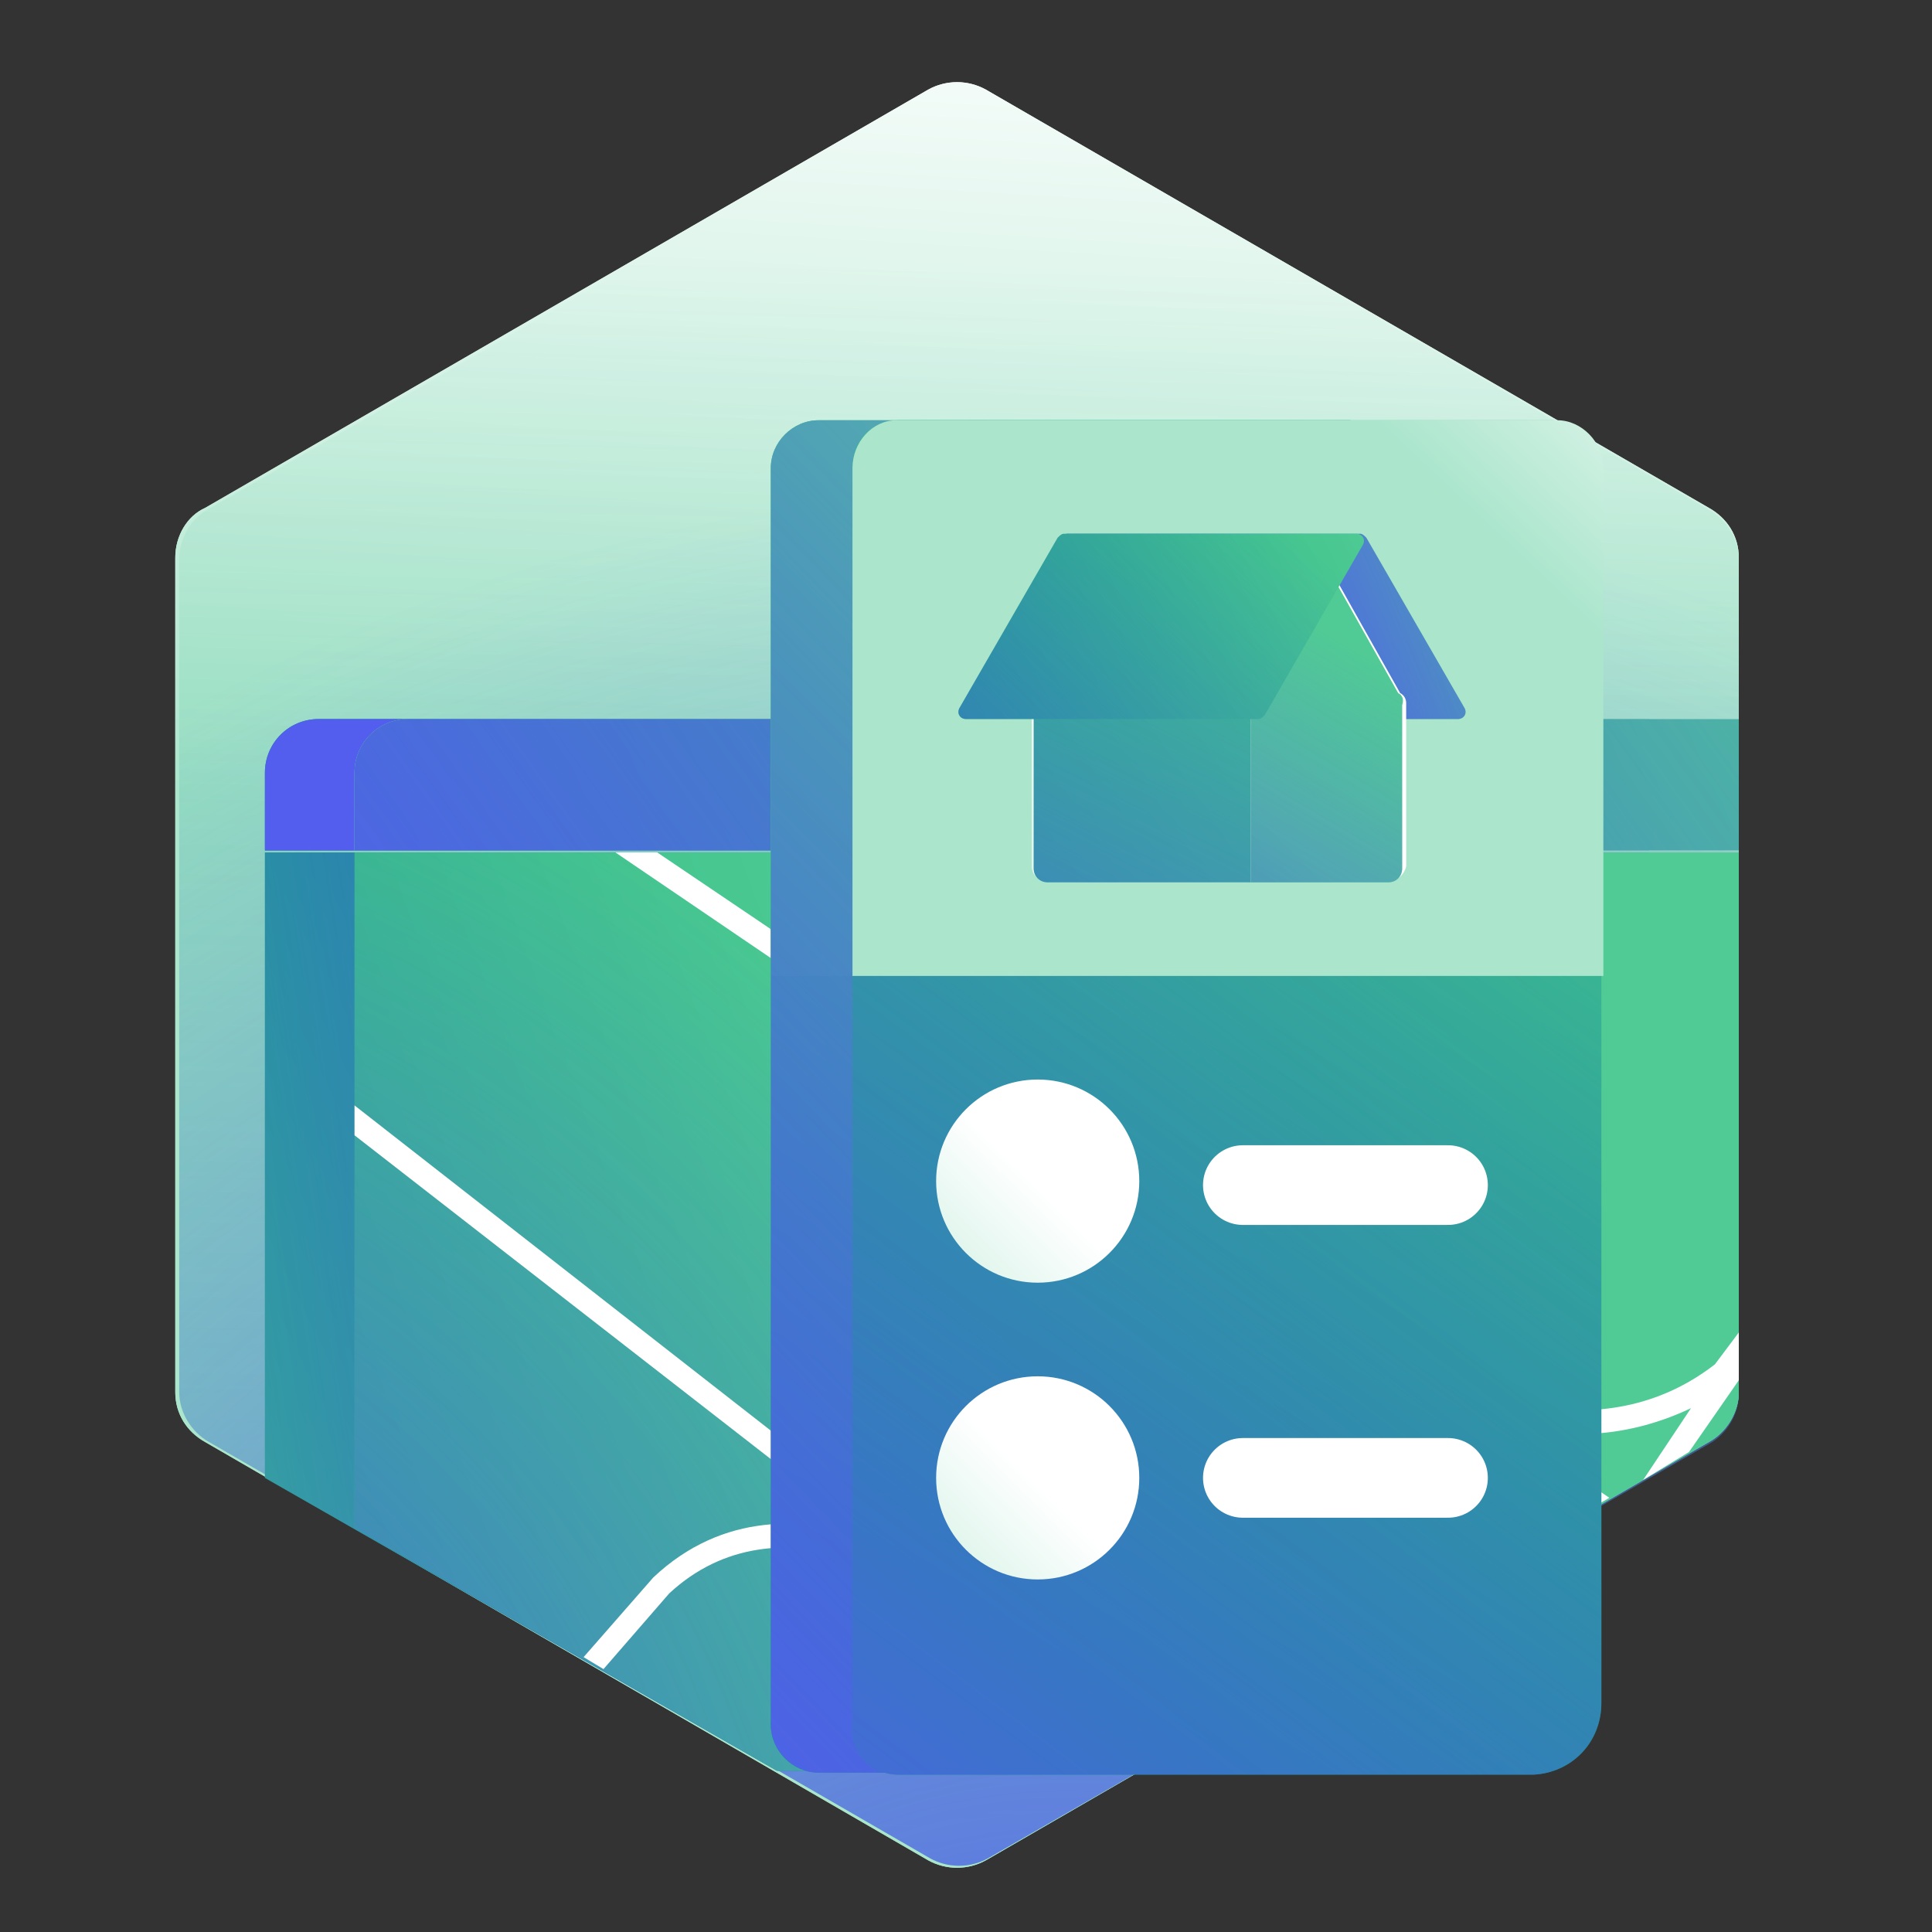 <?xml version="1.0" encoding="UTF-8"?> <svg xmlns="http://www.w3.org/2000/svg" width="97" height="97" viewBox="0 0 97 97" fill="none"><rect x="0" y="0" width="97" height="97" fill="#333333" stroke="none"/><g clip-path="url(#clip0_1195_13687)"><path d="M8.8 28V69.9C8.8 71 9.4 71.9 10.3 72.4L46.6 93.4C47.5 93.9 48.6 93.9 49.5 93.4L85.8 72.4C86.7 71.9 87.3 70.9 87.3 69.9V28C87.3 26.9 86.7 26 85.8 25.5L49.5 4.5C48.6 4 47.5 4 46.6 4.5L10.3 25.5C9.4 25.9 8.8 26.9 8.8 28Z" fill="url(#paint0_linear_1195_13687)"></path><path d="M8.8 28V69.9C8.8 71 9.4 71.9 10.3 72.4L46.6 93.4C47.5 93.9 48.6 93.9 49.5 93.4L85.8 72.4C86.7 71.9 87.3 70.9 87.3 69.9V28C87.3 26.9 86.7 26 85.8 25.5L49.5 4.5C48.6 4 47.5 4 46.6 4.5L10.3 25.5C9.4 25.9 8.8 26.9 8.8 28Z" fill="url(#paint1_linear_1195_13687)"></path><g opacity="0.5"><path d="M9 28.1V69.9C9 70.9 9.6 71.9 10.5 72.4L46.7 93.3C47.6 93.8 48.7 93.8 49.6 93.3L85.8 72.5C86.7 72 87.3 71 87.3 70V28.1C87.3 27.1 86.7 26.1 85.8 25.6L49.6 4.7C48.7 4.2 47.6 4.2 46.7 4.7L10.4 25.6C9.5 26.1 9 27.1 9 28.1Z" fill="url(#paint2_linear_1195_13687)"></path></g><path d="M9 28.1V69.9C9 70.9 9.6 71.9 10.5 72.4L46.7 93.3C47.6 93.8 48.7 93.8 49.6 93.3L85.8 72.5C86.7 72 87.3 71 87.3 70V28.1C87.3 27.1 86.7 26.1 85.8 25.6L49.6 4.7C48.7 4.2 47.6 4.2 46.7 4.7L10.4 25.6C9.5 26.1 9 27.1 9 28.1Z" fill="url(#paint3_radial_1195_13687)"></path><path d="M82.7 36.1H16C14.5 36.1 13.3 37.3 13.3 38.8V42.7H82.8V36.1H82.7Z" fill="url(#paint4_linear_1195_13687)"></path><path d="M82.7 36.1H16C14.5 36.1 13.3 37.3 13.3 38.8V42.7H82.8V36.1H82.7Z" fill="url(#paint5_linear_1195_13687)"></path><path d="M13.3 42.8V74.2L39 88.9H52.8L81.3 72.4C82.2 71.9 82.8 70.9 82.8 69.9V42.8H13.3Z" fill="url(#paint6_linear_1195_13687)"></path><path d="M13.3 42.8V74.2L39 88.9H52.8L81.3 72.4C82.2 71.9 82.8 70.9 82.8 69.9V42.8H13.3Z" fill="url(#paint7_linear_1195_13687)"></path><path d="M17.8 42.8V76.7L39 88.9H57.3L85.8 72.4C86.7 71.9 87.3 70.9 87.3 69.9V42.8H17.8Z" fill="url(#paint8_linear_1195_13687)"></path><path d="M17.8 42.8V76.7L39 88.9H57.3L85.8 72.4C86.7 71.9 87.3 70.9 87.3 69.9V42.8H17.8Z" fill="url(#paint9_radial_1195_13687)"></path><path d="M58.1 88.4L59.2 87.8L50.6 81.1C50.6 81.1 50.3 80.9 49.8 80.5L17.8 55.5V57L43.9 77.3C40.5 76.1 36.3 75.9 32.8 79.2L29.3 83.2L30.3 83.8L33.6 80C39.1 74.9 46.7 79.6 49.1 81.4L58.1 88.4Z" fill="white"></path><path d="M87.3 36.1H20.5C19 36.1 17.8 37.3 17.8 38.8V42.7H87.3V36.1Z" fill="url(#paint10_linear_1195_13687)"></path><path d="M87.3 36.1H20.5C19 36.1 17.8 37.3 17.8 38.8V42.7H87.3V36.1Z" fill="url(#paint11_linear_1195_13687)"></path><path d="M87.3 36.1H20.5C19 36.1 17.8 37.3 17.8 38.8V42.7H87.3V36.1Z" fill="url(#paint12_linear_1195_13687)"></path><path d="M80.8 75.2L75.4 71.5C76.6 71.8 77.9 72 79.3 72C81.1 72 83 71.6 84.9 70.7L82.5 74.3L84.8 72.9L87.3 69.3V66.9L86.1 68.5C79.4 73.7 71.1 68.5 71 68.4H70.9L33 42.8H30.9L79.6 75.9L80.8 75.2Z" fill="white"></path><path d="M80.3 85.5V28.3L67.8 21.1H41.1C39.8 21.1 38.7 22.2 38.7 23.5V86.6C38.7 87.9 39.8 89 41.1 89H76.9C78.8 89 80.3 87.5 80.3 85.5Z" fill="url(#paint13_linear_1195_13687)"></path><path d="M77.9 21.1H41.1C39.8 21.1 38.7 22.2 38.7 23.5V49H80.3V23.5C80.3 22.2 79.2 21.1 77.9 21.1Z" fill="url(#paint14_linear_1195_13687)"></path><path d="M80.3 85.5V28.3L67.8 21.1H41.1C39.8 21.1 38.7 22.2 38.7 23.5V86.6C38.7 87.9 39.8 89 41.1 89H76.9C78.8 89 80.3 87.5 80.3 85.5Z" fill="url(#paint15_linear_1195_13687)"></path><path d="M80.4 85.5V28.4L67.8 21.1H45.1C43.8 21.1 42.8 22.1 42.8 23.4V86.8C42.8 88.1 43.8 89.1 45.1 89.1H77C78.9 89 80.4 87.5 80.4 85.5Z" fill="url(#paint16_linear_1195_13687)"></path><path d="M80.4 85.5V28.4L67.8 21.1H45.1C43.8 21.1 42.8 22.1 42.8 23.4V86.8C42.8 88.1 43.8 89.1 45.1 89.1H77C78.9 89 80.4 87.5 80.4 85.5Z" fill="url(#paint17_linear_1195_13687)"></path><path d="M78.2 21.1H45C43.8 21.1 42.8 22.2 42.8 23.5V49H80.5V23.5C80.5 22.2 79.4 21.1 78.2 21.1Z" fill="url(#paint18_linear_1195_13687)"></path><path d="M52.1 64.4C54.917 64.4 57.2 62.117 57.2 59.3C57.2 56.483 54.917 54.2 52.1 54.2C49.283 54.2 47 56.483 47 59.3C47 62.117 49.283 64.4 52.1 64.4Z" fill="url(#paint19_linear_1195_13687)"></path><path d="M52.1 79.3C54.917 79.3 57.2 77.017 57.2 74.2C57.2 71.383 54.917 69.1 52.1 69.1C49.283 69.1 47 71.383 47 74.2C47 77.017 49.283 79.3 52.1 79.3Z" fill="url(#paint20_linear_1195_13687)"></path><path d="M62.4 59.5H72.7" stroke="url(#paint21_linear_1195_13687)" stroke-width="4" stroke-miterlimit="10" stroke-linecap="round" stroke-linejoin="round"></path><path d="M62.4 74.2H72.7" stroke="url(#paint22_linear_1195_13687)" stroke-width="4" stroke-miterlimit="10" stroke-linecap="round" stroke-linejoin="round"></path><path d="M58.5 36.1H73.2C73.5 36.1 73.7 35.8 73.5 35.5L68.6 27C68.5 26.9 68.4 26.8 68.3 26.8H53.6C53.3 26.8 53.1 27.1 53.3 27.4L58.2 35.9C58.2 36 58.3 36.1 58.5 36.1Z" fill="url(#paint23_linear_1195_13687)"></path><path d="M58.5 36.1H73.2C73.5 36.1 73.7 35.8 73.5 35.5L68.6 27C68.5 26.9 68.4 26.8 68.3 26.8H53.6C53.3 26.8 53.1 27.1 53.3 27.4L58.2 35.9C58.2 36 58.3 36.1 58.5 36.1Z" fill="url(#paint24_linear_1195_13687)"></path><path d="M69.8 44.2H52.5C52.1 44.2 51.8 43.9 51.8 43.5V31.9C51.8 31.6 52 31.3 52.3 31.3L65.5 28.1C65.7 28.1 66.5 28.3 66.7 28.4L70.3 34.8C70.5 34.9 70.6 35.1 70.6 35.3V43.5C70.5 43.9 70.2 44.2 69.8 44.2Z" fill="url(#paint25_linear_1195_13687)"></path><path d="M70.2 34.8L66.6 28.4C66.4 28.3 65.6 28 65.4 28.1L62.6 28.8V44.3H69.7C70.1 44.3 70.4 44 70.4 43.6V35.4C70.5 35.1 70.4 34.9 70.2 34.8Z" fill="url(#paint26_linear_1195_13687)"></path><path d="M70.2 34.8L66.6 28.4C66.4 28.3 65.6 28 65.4 28.1L62.6 28.8V44.3H69.7C70.1 44.3 70.4 44 70.4 43.6V35.4C70.5 35.1 70.4 34.9 70.2 34.8Z" fill="url(#paint27_linear_1195_13687)"></path><path d="M52.4 31.3C52.1 31.4 51.9 31.6 51.9 31.9V43.6C51.9 44 52.2 44.3 52.6 44.3H62.8V28.8L52.4 31.3Z" fill="url(#paint28_linear_1195_13687)"></path><path d="M52.4 31.3C52.1 31.4 51.9 31.6 51.9 31.9V43.6C51.9 44 52.2 44.3 52.6 44.3H62.8V28.8L52.4 31.3Z" fill="url(#paint29_linear_1195_13687)"></path><path d="M52.4 31.3C52.1 31.4 51.9 31.6 51.9 31.9V43.6C51.9 44 52.2 44.3 52.6 44.3H62.8V28.8L52.4 31.3Z" fill="url(#paint30_linear_1195_13687)"></path><path d="M63.2 36.1H48.5C48.2 36.1 48 35.8 48.2 35.5L53.1 27C53.2 26.9 53.3 26.8 53.4 26.8H68.1C68.4 26.8 68.6 27.1 68.4 27.4L63.5 35.9C63.4 36 63.3 36.1 63.2 36.1Z" fill="url(#paint31_linear_1195_13687)"></path><path d="M63.2 36.1H48.5C48.2 36.1 48 35.8 48.2 35.5L53.1 27C53.2 26.9 53.3 26.8 53.4 26.8H68.1C68.4 26.8 68.6 27.1 68.4 27.4L63.5 35.9C63.4 36 63.3 36.1 63.2 36.1Z" fill="url(#paint32_linear_1195_13687)"></path></g><defs><linearGradient id="paint0_linear_1195_13687" x1="51.13" y1="-2.046" x2="48.494" y2="42.377" gradientUnits="userSpaceOnUse"><stop stop-color="white"></stop><stop offset="1" stop-color="#AAE5CC"></stop></linearGradient><linearGradient id="paint1_linear_1195_13687" x1="51.13" y1="-2.046" x2="48.494" y2="42.377" gradientUnits="userSpaceOnUse"><stop stop-color="white"></stop><stop offset="1" stop-color="#AAE5CC"></stop></linearGradient><linearGradient id="paint2_linear_1195_13687" x1="46.743" y1="110.132" x2="48.899" y2="13.494" gradientUnits="userSpaceOnUse"><stop stop-color="#51CB95"></stop><stop offset="1" stop-color="#00A670" stop-opacity="0"></stop></linearGradient><radialGradient id="paint3_radial_1195_13687" cx="0" cy="0" r="1" gradientUnits="userSpaceOnUse" gradientTransform="translate(53.612 117.659) scale(93.037)"><stop stop-color="#535EEE"></stop><stop offset="1" stop-color="#535EEE" stop-opacity="0"></stop></radialGradient><linearGradient id="paint4_linear_1195_13687" x1="68.891" y1="72.874" x2="56.285" y2="52.705" gradientUnits="userSpaceOnUse"><stop stop-color="#51CB95"></stop><stop offset="1" stop-color="#00A670"></stop></linearGradient><linearGradient id="paint5_linear_1195_13687" x1="50.644" y1="38.486" x2="83.115" y2="19.569" gradientUnits="userSpaceOnUse"><stop offset="0.163" stop-color="#535EEE"></stop><stop offset="0.987" stop-color="#535EEE" stop-opacity="0"></stop></linearGradient><linearGradient id="paint6_linear_1195_13687" x1="-6.66" y1="84.93" x2="33.151" y2="65.73" gradientUnits="userSpaceOnUse"><stop stop-color="#51CB95"></stop><stop offset="1" stop-color="#00A670"></stop></linearGradient><linearGradient id="paint7_linear_1195_13687" x1="50.35" y1="63.104" x2="-5.368" y2="71.763" gradientUnits="userSpaceOnUse"><stop stop-color="#535EEE"></stop><stop offset="0.987" stop-color="#535EEE" stop-opacity="0"></stop></linearGradient><linearGradient id="paint8_linear_1195_13687" x1="84.553" y1="48.381" x2="-29.799" y2="90.734" gradientUnits="userSpaceOnUse"><stop offset="0.281" stop-color="#51CB95"></stop><stop offset="1" stop-color="#00A670"></stop></linearGradient><radialGradient id="paint9_radial_1195_13687" cx="0" cy="0" r="1" gradientUnits="userSpaceOnUse" gradientTransform="translate(-10.764 104.736) scale(75.669 75.669)"><stop stop-color="#535EEE"></stop><stop offset="1" stop-color="#535EEE" stop-opacity="0"></stop></radialGradient><linearGradient id="paint10_linear_1195_13687" x1="92.975" y1="24.254" x2="35.951" y2="46.271" gradientUnits="userSpaceOnUse"><stop stop-color="white"></stop><stop offset="1" stop-color="#AAE5CC"></stop></linearGradient><linearGradient id="paint11_linear_1195_13687" x1="90.73" y1="24.243" x2="-9.223" y2="65.184" gradientUnits="userSpaceOnUse"><stop stop-color="#51CB95"></stop><stop offset="1" stop-color="#00A670"></stop></linearGradient><linearGradient id="paint12_linear_1195_13687" x1="21.421" y1="62.374" x2="93.985" y2="10.422" gradientUnits="userSpaceOnUse"><stop stop-color="#535EEE"></stop><stop offset="0.987" stop-color="#535EEE" stop-opacity="0"></stop></linearGradient><linearGradient id="paint13_linear_1195_13687" x1="79.473" y1="21.903" x2="43.847" y2="80.355" gradientUnits="userSpaceOnUse"><stop stop-color="#51CB95"></stop><stop offset="0.212" stop-color="#4DC993"></stop><stop offset="0.441" stop-color="#40C38D"></stop><stop offset="0.676" stop-color="#2AB983"></stop><stop offset="0.915" stop-color="#0DAC76"></stop><stop offset="1" stop-color="#00A670"></stop></linearGradient><linearGradient id="paint14_linear_1195_13687" x1="58.986" y1="36.286" x2="9.911" y2="85.526" gradientUnits="userSpaceOnUse"><stop stop-color="#51CB95"></stop><stop offset="1" stop-color="#00A670"></stop></linearGradient><linearGradient id="paint15_linear_1195_13687" x1="28.371" y1="84.911" x2="88.982" y2="26.181" gradientUnits="userSpaceOnUse"><stop stop-color="#535EEE"></stop><stop offset="0.987" stop-color="#535EEE" stop-opacity="0"></stop></linearGradient><linearGradient id="paint16_linear_1195_13687" x1="80.926" y1="22.955" x2="46.331" y2="79.714" gradientUnits="userSpaceOnUse"><stop stop-color="#51CB95"></stop><stop offset="1" stop-color="#00A670"></stop></linearGradient><linearGradient id="paint17_linear_1195_13687" x1="20.352" y1="109.547" x2="76.823" y2="34.441" gradientUnits="userSpaceOnUse"><stop offset="0.161" stop-color="#535EEE"></stop><stop offset="0.987" stop-color="#535EEE" stop-opacity="0"></stop></linearGradient><linearGradient id="paint18_linear_1195_13687" x1="83.761" y1="12.342" x2="72.321" y2="24.446" gradientUnits="userSpaceOnUse"><stop stop-color="white"></stop><stop offset="1" stop-color="#AAE5CC"></stop></linearGradient><linearGradient id="paint19_linear_1195_13687" x1="52.027" y1="59.378" x2="41.628" y2="69.812" gradientUnits="userSpaceOnUse"><stop stop-color="white"></stop><stop offset="1" stop-color="#AAE5CC"></stop></linearGradient><linearGradient id="paint20_linear_1195_13687" x1="52.027" y1="74.359" x2="41.628" y2="84.793" gradientUnits="userSpaceOnUse"><stop stop-color="white"></stop><stop offset="1" stop-color="#AAE5CC"></stop></linearGradient><linearGradient id="paint21_linear_1195_13687" x1="nan" y1="nan" x2="nan" y2="nan" gradientUnits="userSpaceOnUse"><stop stop-color="white"></stop><stop offset="1" stop-color="#AAE5CC"></stop></linearGradient><linearGradient id="paint22_linear_1195_13687" x1="nan" y1="nan" x2="nan" y2="nan" gradientUnits="userSpaceOnUse"><stop stop-color="white"></stop><stop offset="1" stop-color="#AAE5CC"></stop></linearGradient><linearGradient id="paint23_linear_1195_13687" x1="71.556" y1="25.519" x2="42.505" y2="46.803" gradientUnits="userSpaceOnUse"><stop stop-color="#51CB95"></stop><stop offset="1" stop-color="#00A670"></stop></linearGradient><linearGradient id="paint24_linear_1195_13687" x1="62.525" y1="31.872" x2="81.472" y2="23.721" gradientUnits="userSpaceOnUse"><stop stop-color="#535EEE"></stop><stop offset="0.987" stop-color="#535EEE" stop-opacity="0"></stop></linearGradient><linearGradient id="paint25_linear_1195_13687" x1="60.797" y1="38.125" x2="39.063" y2="59.933" gradientUnits="userSpaceOnUse"><stop stop-color="white"></stop><stop offset="1" stop-color="#AAE5CC"></stop></linearGradient><linearGradient id="paint26_linear_1195_13687" x1="62.807" y1="40.128" x2="41.072" y2="61.935" gradientUnits="userSpaceOnUse"><stop stop-color="#51CB95"></stop><stop offset="1" stop-color="#00A670"></stop></linearGradient><linearGradient id="paint27_linear_1195_13687" x1="52.237" y1="60.474" x2="68.981" y2="32.274" gradientUnits="userSpaceOnUse"><stop stop-color="#535EEE"></stop><stop offset="0.987" stop-color="#535EEE" stop-opacity="0"></stop></linearGradient><linearGradient id="paint28_linear_1195_13687" x1="58.947" y1="36.281" x2="37.212" y2="58.088" gradientUnits="userSpaceOnUse"><stop stop-color="white"></stop><stop offset="1" stop-color="#AAE5CC"></stop></linearGradient><linearGradient id="paint29_linear_1195_13687" x1="78.326" y1="23.809" x2="23.351" y2="60.627" gradientUnits="userSpaceOnUse"><stop stop-color="#51CB95"></stop><stop offset="1" stop-color="#00A670"></stop></linearGradient><linearGradient id="paint30_linear_1195_13687" x1="42.405" y1="67.325" x2="63.775" y2="25.245" gradientUnits="userSpaceOnUse"><stop stop-color="#535EEE"></stop><stop offset="0.987" stop-color="#535EEE" stop-opacity="0"></stop></linearGradient><linearGradient id="paint31_linear_1195_13687" x1="68.946" y1="25.818" x2="42.922" y2="39.638" gradientUnits="userSpaceOnUse"><stop stop-color="#51CB95"></stop><stop offset="1" stop-color="#00A670"></stop></linearGradient><linearGradient id="paint32_linear_1195_13687" x1="37.637" y1="52.622" x2="64.295" y2="25.303" gradientUnits="userSpaceOnUse"><stop stop-color="#535EEE"></stop><stop offset="0.987" stop-color="#535EEE" stop-opacity="0"></stop></linearGradient><clipPath id="clip0_1195_13687"><rect width="96" height="96" fill="white" transform="translate(0.5 0.5)"></rect></clipPath></defs></svg> 